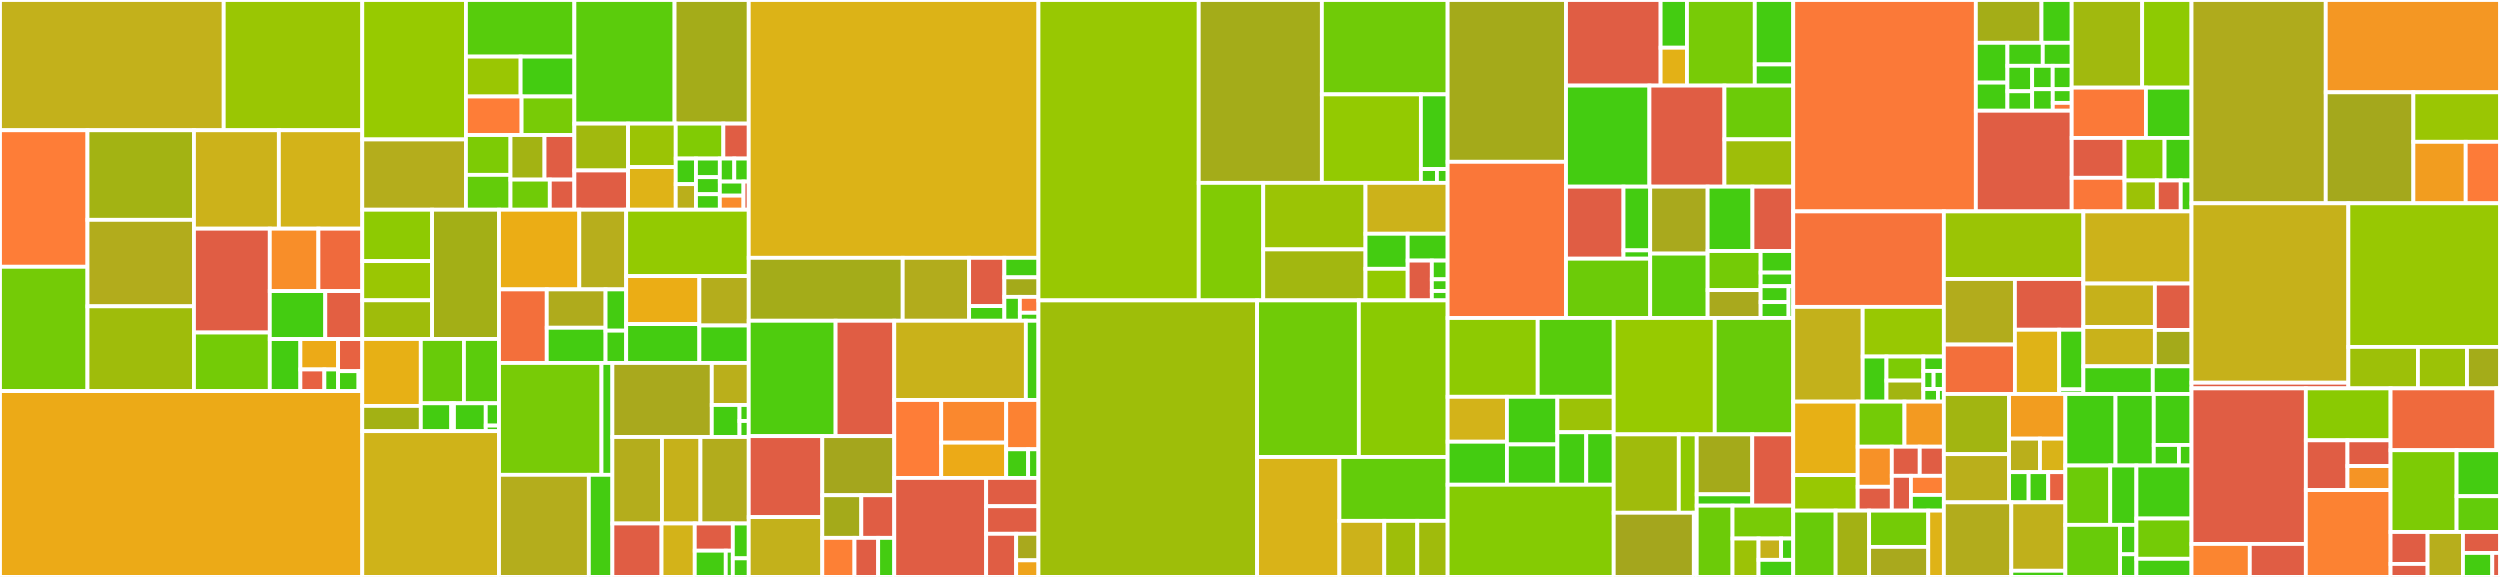<svg baseProfile="full" width="650" height="150" viewBox="0 0 650 150" version="1.1"
xmlns="http://www.w3.org/2000/svg" xmlns:ev="http://www.w3.org/2001/xml-events"
xmlns:xlink="http://www.w3.org/1999/xlink">

<rect x="0" y="0" width="650" height="150" fill="#333333" stroke="none"/>

<style>rect.s{mask:url(#mask);}</style>
<defs>
  <pattern id="white" width="4" height="4" patternUnits="userSpaceOnUse" patternTransform="rotate(45)">
    <rect width="2" height="2" transform="translate(0,0)" fill="white"></rect>
  </pattern>
  <mask id="mask">
    <rect x="0" y="0" width="100%" height="100%" fill="url(#white)"></rect>
  </mask>
</defs>

<rect x="0" y="0" width="58.166" height="33.864" fill="#c3b11b" stroke="white" stroke-width="1" class=" tooltipped" data-content="pkg/core/native/native_neo.go"><title>pkg/core/native/native_neo.go</title></rect>
<rect x="58.166" y="0" width="36.022" height="33.864" fill="#9ac603" stroke="white" stroke-width="1" class=" tooltipped" data-content="pkg/core/native/management.go"><title>pkg/core/native/management.go</title></rect>
<rect x="0" y="33.864" width="22.745" height="35.497" fill="#fe7d37" stroke="white" stroke-width="1" class=" tooltipped" data-content="pkg/core/native/oracle.go"><title>pkg/core/native/oracle.go</title></rect>
<rect x="0" y="69.362" width="22.745" height="32.31" fill="#74cb06" stroke="white" stroke-width="1" class=" tooltipped" data-content="pkg/core/native/std.go"><title>pkg/core/native/std.go</title></rect>
<rect x="22.745" y="33.864" width="27.685" height="23.295" fill="#a3b313" stroke="white" stroke-width="1" class=" tooltipped" data-content="pkg/core/native/notary.go"><title>pkg/core/native/notary.go</title></rect>
<rect x="22.745" y="57.159" width="27.685" height="22.482" fill="#b2ac1c" stroke="white" stroke-width="1" class=" tooltipped" data-content="pkg/core/native/native_nep17.go"><title>pkg/core/native/native_nep17.go</title></rect>
<rect x="22.745" y="79.641" width="27.685" height="22.031" fill="#9fbc0b" stroke="white" stroke-width="1" class=" tooltipped" data-content="pkg/core/native/policy.go"><title>pkg/core/native/policy.go</title></rect>
<rect x="50.43" y="33.864" width="22.074" height="25.592" fill="#ccb21a" stroke="white" stroke-width="1" class=" tooltipped" data-content="pkg/core/native/designate.go"><title>pkg/core/native/designate.go</title></rect>
<rect x="72.504" y="33.864" width="21.684" height="25.592" fill="#d3b319" stroke="white" stroke-width="1" class=" tooltipped" data-content="pkg/core/native/crypto.go"><title>pkg/core/native/crypto.go</title></rect>
<rect x="50.43" y="59.456" width="19.718" height="27.003" fill="#e05d44" stroke="white" stroke-width="1" class=" tooltipped" data-content="pkg/core/native/crypto_blspoints.go"><title>pkg/core/native/crypto_blspoints.go</title></rect>
<rect x="50.43" y="86.459" width="19.718" height="15.213" fill="#74cb06" stroke="white" stroke-width="1" class=" tooltipped" data-content="pkg/core/native/ledger.go"><title>pkg/core/native/ledger.go</title></rect>
<rect x="70.148" y="59.456" width="12.636" height="16.221" fill="#f88e29" stroke="white" stroke-width="1" class=" tooltipped" data-content="pkg/core/native/native_gas.go"><title>pkg/core/native/native_gas.go</title></rect>
<rect x="82.784" y="59.456" width="11.404" height="16.221" fill="#ef6a3d" stroke="white" stroke-width="1" class=" tooltipped" data-content="pkg/core/native/interop.go"><title>pkg/core/native/interop.go</title></rect>
<rect x="70.148" y="75.677" width="14.424" height="12.478" fill="#4c1" stroke="white" stroke-width="1" class=" tooltipped" data-content="pkg/core/native/contract.go"><title>pkg/core/native/contract.go</title></rect>
<rect x="84.572" y="75.677" width="9.616" height="12.478" fill="#e35f42" stroke="white" stroke-width="1" class=" tooltipped" data-content="pkg/core/native/neo_types.go"><title>pkg/core/native/neo_types.go</title></rect>
<rect x="70.148" y="88.155" width="7.952" height="13.517" fill="#4c1" stroke="white" stroke-width="1" class=" tooltipped" data-content="pkg/core/native/oracle_types.go"><title>pkg/core/native/oracle_types.go</title></rect>
<rect x="78.1" y="88.155" width="9.801" height="7.906" fill="#ecaa17" stroke="white" stroke-width="1" class=" tooltipped" data-content="pkg/core/native/util.go"><title>pkg/core/native/util.go</title></rect>
<rect x="78.1" y="96.061" width="6.237" height="5.611" fill="#e76241" stroke="white" stroke-width="1" class=" tooltipped" data-content="pkg/core/native/noderoles/role_string.go"><title>pkg/core/native/noderoles/role_string.go</title></rect>
<rect x="84.337" y="96.061" width="3.564" height="5.611" fill="#4c1" stroke="white" stroke-width="1" class=" tooltipped" data-content="pkg/core/native/noderoles/role.go"><title>pkg/core/native/noderoles/role.go</title></rect>
<rect x="87.901" y="88.155" width="6.287" height="8.349" fill="#e76241" stroke="white" stroke-width="1" class=" tooltipped" data-content="pkg/core/native/native_neo_candidate.go"><title>pkg/core/native/native_neo_candidate.go</title></rect>
<rect x="87.901" y="96.504" width="5.32" height="5.168" fill="#4c1" stroke="white" stroke-width="1" class=" tooltipped" data-content="pkg/core/native/nativenames/names.go"><title>pkg/core/native/nativenames/names.go</title></rect>
<rect x="93.221" y="96.504" width="0.967" height="5.168" fill="#e05d44" stroke="white" stroke-width="1" class=" tooltipped" data-content="pkg/core/native/native_test/helpers/policyhelper/policyhelper.go"><title>pkg/core/native/native_test/helpers/policyhelper/policyhelper.go</title></rect>
<rect x="0" y="101.672" width="94.188" height="48.328" fill="#ecaa17" stroke="white" stroke-width="1" class=" tooltipped" data-content="pkg/core/blockchain.go"><title>pkg/core/blockchain.go</title></rect>
<rect x="94.188" y="0" width="26.955" height="36.259" fill="#97ca00" stroke="white" stroke-width="1" class=" tooltipped" data-content="pkg/core/mpt/trie.go"><title>pkg/core/mpt/trie.go</title></rect>
<rect x="94.188" y="36.259" width="26.955" height="18.269" fill="#b4ad1c" stroke="white" stroke-width="1" class=" tooltipped" data-content="pkg/core/mpt/billet.go"><title>pkg/core/mpt/billet.go</title></rect>
<rect x="121.143" y="0" width="28.193" height="14.718" fill="#57cc0c" stroke="white" stroke-width="1" class=" tooltipped" data-content="pkg/core/mpt/batch.go"><title>pkg/core/mpt/batch.go</title></rect>
<rect x="121.143" y="14.718" width="14.217" height="10.373" fill="#9ac603" stroke="white" stroke-width="1" class=" tooltipped" data-content="pkg/core/mpt/base.go"><title>pkg/core/mpt/base.go</title></rect>
<rect x="135.361" y="14.718" width="13.976" height="10.373" fill="#4c1" stroke="white" stroke-width="1" class=" tooltipped" data-content="pkg/core/mpt/node.go"><title>pkg/core/mpt/node.go</title></rect>
<rect x="121.143" y="25.091" width="14.471" height="10.019" fill="#fe7d37" stroke="white" stroke-width="1" class=" tooltipped" data-content="pkg/core/mpt/trie_store.go"><title>pkg/core/mpt/trie_store.go</title></rect>
<rect x="135.614" y="25.091" width="13.722" height="10.019" fill="#78cb06" stroke="white" stroke-width="1" class=" tooltipped" data-content="pkg/core/mpt/helpers.go"><title>pkg/core/mpt/helpers.go</title></rect>
<rect x="121.143" y="35.11" width="11.586" height="10.356" fill="#7dcb05" stroke="white" stroke-width="1" class=" tooltipped" data-content="pkg/core/mpt/proof.go"><title>pkg/core/mpt/proof.go</title></rect>
<rect x="121.143" y="45.466" width="11.586" height="9.061" fill="#63cc0a" stroke="white" stroke-width="1" class=" tooltipped" data-content="pkg/core/mpt/extension.go"><title>pkg/core/mpt/extension.go</title></rect>
<rect x="132.73" y="35.11" width="8.843" height="11.59" fill="#a3b313" stroke="white" stroke-width="1" class=" tooltipped" data-content="pkg/core/mpt/branch.go"><title>pkg/core/mpt/branch.go</title></rect>
<rect x="141.572" y="35.11" width="7.764" height="11.59" fill="#e05d44" stroke="white" stroke-width="1" class=" tooltipped" data-content="pkg/core/mpt/hash.go"><title>pkg/core/mpt/hash.go</title></rect>
<rect x="132.73" y="46.7" width="10.22" height="7.827" fill="#70cb07" stroke="white" stroke-width="1" class=" tooltipped" data-content="pkg/core/mpt/leaf.go"><title>pkg/core/mpt/leaf.go</title></rect>
<rect x="142.949" y="46.7" width="6.387" height="7.827" fill="#e05d44" stroke="white" stroke-width="1" class=" tooltipped" data-content="pkg/core/mpt/empty.go"><title>pkg/core/mpt/empty.go</title></rect>
<rect x="149.337" y="0" width="26.052" height="32.143" fill="#5bcc0c" stroke="white" stroke-width="1" class=" tooltipped" data-content="pkg/core/transaction/witness_condition.go"><title>pkg/core/transaction/witness_condition.go</title></rect>
<rect x="175.389" y="0" width="19.286" height="32.143" fill="#a4ac19" stroke="white" stroke-width="1" class=" tooltipped" data-content="pkg/core/transaction/transaction.go"><title>pkg/core/transaction/transaction.go</title></rect>
<rect x="149.337" y="32.143" width="13.959" height="12.177" fill="#a1b90e" stroke="white" stroke-width="1" class=" tooltipped" data-content="pkg/core/transaction/attribute.go"><title>pkg/core/transaction/attribute.go</title></rect>
<rect x="149.337" y="44.32" width="13.959" height="10.207" fill="#e05d44" stroke="white" stroke-width="1" class=" tooltipped" data-content="pkg/core/transaction/oracle.go"><title>pkg/core/transaction/oracle.go</title></rect>
<rect x="163.296" y="32.143" width="12.395" height="11.293" fill="#9bc405" stroke="white" stroke-width="1" class=" tooltipped" data-content="pkg/core/transaction/witness_scope.go"><title>pkg/core/transaction/witness_scope.go</title></rect>
<rect x="163.296" y="43.436" width="12.395" height="11.091" fill="#dfb317" stroke="white" stroke-width="1" class=" tooltipped" data-content="pkg/core/transaction/signer.go"><title>pkg/core/transaction/signer.go</title></rect>
<rect x="175.691" y="32.143" width="12.381" height="9.085" fill="#81cb04" stroke="white" stroke-width="1" class=" tooltipped" data-content="pkg/core/transaction/witness_rule.go"><title>pkg/core/transaction/witness_rule.go</title></rect>
<rect x="188.072" y="32.143" width="6.603" height="9.085" fill="#e05d44" stroke="white" stroke-width="1" class=" tooltipped" data-content="pkg/core/transaction/oracleresponsecode_string.go"><title>pkg/core/transaction/oracleresponsecode_string.go</title></rect>
<rect x="175.691" y="41.228" width="5.263" height="6.649" fill="#4c1" stroke="white" stroke-width="1" class=" tooltipped" data-content="pkg/core/transaction/witnessconditiontype_string.go"><title>pkg/core/transaction/witnessconditiontype_string.go</title></rect>
<rect x="175.691" y="47.878" width="5.263" height="6.649" fill="#baaf1b" stroke="white" stroke-width="1" class=" tooltipped" data-content="pkg/core/transaction/witness_scope_string.go"><title>pkg/core/transaction/witness_scope_string.go</title></rect>
<rect x="180.954" y="41.228" width="6.203" height="4.836" fill="#4c1" stroke="white" stroke-width="1" class=" tooltipped" data-content="pkg/core/transaction/witness.go"><title>pkg/core/transaction/witness.go</title></rect>
<rect x="180.954" y="46.064" width="6.203" height="4.433" fill="#4c1" stroke="white" stroke-width="1" class=" tooltipped" data-content="pkg/core/transaction/attrtype_string.go"><title>pkg/core/transaction/attrtype_string.go</title></rect>
<rect x="180.954" y="50.497" width="6.203" height="4.03" fill="#4c1" stroke="white" stroke-width="1" class=" tooltipped" data-content="pkg/core/transaction/attrtype.go"><title>pkg/core/transaction/attrtype.go</title></rect>
<rect x="187.157" y="41.228" width="3.759" height="5.985" fill="#4c1" stroke="white" stroke-width="1" class=" tooltipped" data-content="pkg/core/transaction/conflicts.go"><title>pkg/core/transaction/conflicts.go</title></rect>
<rect x="190.916" y="41.228" width="3.759" height="5.985" fill="#4c1" stroke="white" stroke-width="1" class=" tooltipped" data-content="pkg/core/transaction/not_valid_before.go"><title>pkg/core/transaction/not_valid_before.go</title></rect>
<rect x="187.157" y="47.213" width="6.151" height="3.657" fill="#4c1" stroke="white" stroke-width="1" class=" tooltipped" data-content="pkg/core/transaction/notary_assisted.go"><title>pkg/core/transaction/notary_assisted.go</title></rect>
<rect x="187.157" y="50.87" width="6.151" height="3.657" fill="#f98b2c" stroke="white" stroke-width="1" class=" tooltipped" data-content="pkg/core/transaction/reserved.go"><title>pkg/core/transaction/reserved.go</title></rect>
<rect x="193.308" y="47.213" width="1.367" height="7.314" fill="#e05d44" stroke="white" stroke-width="1" class=" tooltipped" data-content="pkg/core/transaction/witnessaction_string.go"><title>pkg/core/transaction/witnessaction_string.go</title></rect>
<rect x="94.188" y="54.527" width="18.15" height="13.359" fill="#8eca02" stroke="white" stroke-width="1" class=" tooltipped" data-content="pkg/core/interop/runtime/engine.go"><title>pkg/core/interop/runtime/engine.go</title></rect>
<rect x="94.188" y="67.887" width="18.15" height="10.192" fill="#9ac603" stroke="white" stroke-width="1" class=" tooltipped" data-content="pkg/core/interop/runtime/witness.go"><title>pkg/core/interop/runtime/witness.go</title></rect>
<rect x="94.188" y="78.079" width="18.15" height="10.054" fill="#9fbc0b" stroke="white" stroke-width="1" class=" tooltipped" data-content="pkg/core/interop/runtime/util.go"><title>pkg/core/interop/runtime/util.go</title></rect>
<rect x="112.338" y="54.527" width="17.406" height="33.605" fill="#a3af16" stroke="white" stroke-width="1" class=" tooltipped" data-content="pkg/core/interop/context.go"><title>pkg/core/interop/context.go</title></rect>
<rect x="94.188" y="88.133" width="15.223" height="17.406" fill="#e7b015" stroke="white" stroke-width="1" class=" tooltipped" data-content="pkg/core/interop/contract/call.go"><title>pkg/core/interop/contract/call.go</title></rect>
<rect x="94.188" y="105.538" width="15.223" height="6.568" fill="#a3b114" stroke="white" stroke-width="1" class=" tooltipped" data-content="pkg/core/interop/contract/account.go"><title>pkg/core/interop/contract/account.go</title></rect>
<rect x="109.411" y="88.133" width="11.213" height="16.72" fill="#68cb09" stroke="white" stroke-width="1" class=" tooltipped" data-content="pkg/core/interop/storage/basic.go"><title>pkg/core/interop/storage/basic.go</title></rect>
<rect x="120.624" y="88.133" width="9.12" height="16.72" fill="#5bcc0c" stroke="white" stroke-width="1" class=" tooltipped" data-content="pkg/core/interop/storage/find.go"><title>pkg/core/interop/storage/find.go</title></rect>
<rect x="109.411" y="104.853" width="7.926" height="7.254" fill="#4c1" stroke="white" stroke-width="1" class=" tooltipped" data-content="pkg/core/interop/crypto/ecdsa.go"><title>pkg/core/interop/crypto/ecdsa.go</title></rect>
<rect x="117.337" y="104.853" width="0.689" height="7.254" fill="#4c1" stroke="white" stroke-width="1" class=" tooltipped" data-content="pkg/core/interop/crypto/interop.go"><title>pkg/core/interop/crypto/interop.go</title></rect>
<rect x="118.026" y="104.853" width="8.271" height="7.254" fill="#4c1" stroke="white" stroke-width="1" class=" tooltipped" data-content="pkg/core/interop/iterator/interop.go"><title>pkg/core/interop/iterator/interop.go</title></rect>
<rect x="126.297" y="104.853" width="3.446" height="5.803" fill="#4c1" stroke="white" stroke-width="1" class=" tooltipped" data-content="pkg/core/interop/interopnames/convert.go"><title>pkg/core/interop/interopnames/convert.go</title></rect>
<rect x="126.297" y="110.656" width="3.446" height="1.451" fill="#4c1" stroke="white" stroke-width="1" class=" tooltipped" data-content="pkg/core/interop/gas_price.go"><title>pkg/core/interop/gas_price.go</title></rect>
<rect x="94.188" y="112.106" width="35.555" height="37.894" fill="#cfb319" stroke="white" stroke-width="1" class=" tooltipped" data-content="pkg/core/dao/dao.go"><title>pkg/core/dao/dao.go</title></rect>
<rect x="129.743" y="54.527" width="20.875" height="20.716" fill="#ebad15" stroke="white" stroke-width="1" class=" tooltipped" data-content="pkg/core/state/notification_event.go"><title>pkg/core/state/notification_event.go</title></rect>
<rect x="150.618" y="54.527" width="12.187" height="20.716" fill="#b7ae1c" stroke="white" stroke-width="1" class=" tooltipped" data-content="pkg/core/state/tokens.go"><title>pkg/core/state/tokens.go</title></rect>
<rect x="129.743" y="75.243" width="12.415" height="19.128" fill="#f36f3b" stroke="white" stroke-width="1" class=" tooltipped" data-content="pkg/core/state/native_state.go"><title>pkg/core/state/native_state.go</title></rect>
<rect x="142.158" y="75.243" width="15.289" height="9.973" fill="#afab1c" stroke="white" stroke-width="1" class=" tooltipped" data-content="pkg/core/state/contract.go"><title>pkg/core/state/contract.go</title></rect>
<rect x="142.158" y="85.216" width="15.289" height="9.155" fill="#4c1" stroke="white" stroke-width="1" class=" tooltipped" data-content="pkg/core/state/oracle.go"><title>pkg/core/state/oracle.go</title></rect>
<rect x="157.447" y="75.243" width="5.358" height="10.731" fill="#4c1" stroke="white" stroke-width="1" class=" tooltipped" data-content="pkg/core/state/deposit.go"><title>pkg/core/state/deposit.go</title></rect>
<rect x="157.447" y="85.974" width="5.358" height="8.398" fill="#4c1" stroke="white" stroke-width="1" class=" tooltipped" data-content="pkg/core/state/mpt_root.go"><title>pkg/core/state/mpt_root.go</title></rect>
<rect x="162.805" y="54.527" width="31.87" height="17.255" fill="#93ca01" stroke="white" stroke-width="1" class=" tooltipped" data-content="pkg/core/storage/memcached_store.go"><title>pkg/core/storage/memcached_store.go</title></rect>
<rect x="162.805" y="71.783" width="19.033" height="12.476" fill="#ebad15" stroke="white" stroke-width="1" class=" tooltipped" data-content="pkg/core/storage/boltdb_store.go"><title>pkg/core/storage/boltdb_store.go</title></rect>
<rect x="162.805" y="84.259" width="19.033" height="10.113" fill="#4c1" stroke="white" stroke-width="1" class=" tooltipped" data-content="pkg/core/storage/memory_store.go"><title>pkg/core/storage/memory_store.go</title></rect>
<rect x="181.839" y="71.783" width="12.836" height="12.852" fill="#b4ad1c" stroke="white" stroke-width="1" class=" tooltipped" data-content="pkg/core/storage/leveldb_store.go"><title>pkg/core/storage/leveldb_store.go</title></rect>
<rect x="181.839" y="84.635" width="12.836" height="9.737" fill="#4c1" stroke="white" stroke-width="1" class=" tooltipped" data-content="pkg/core/storage/store.go"><title>pkg/core/storage/store.go</title></rect>
<rect x="129.743" y="94.372" width="26.642" height="29.086" fill="#78cb06" stroke="white" stroke-width="1" class=" tooltipped" data-content="pkg/core/mempool/mem_pool.go"><title>pkg/core/mempool/mem_pool.go</title></rect>
<rect x="156.385" y="94.372" width="2.836" height="29.086" fill="#4c1" stroke="white" stroke-width="1" class=" tooltipped" data-content="pkg/core/mempool/subscriptions.go"><title>pkg/core/mempool/subscriptions.go</title></rect>
<rect x="129.743" y="123.458" width="23.356" height="26.542" fill="#b4ad1c" stroke="white" stroke-width="1" class=" tooltipped" data-content="pkg/core/statesync/module.go"><title>pkg/core/statesync/module.go</title></rect>
<rect x="153.099" y="123.458" width="6.122" height="26.542" fill="#4c1" stroke="white" stroke-width="1" class=" tooltipped" data-content="pkg/core/statesync/mptpool.go"><title>pkg/core/statesync/mptpool.go</title></rect>
<rect x="159.221" y="94.372" width="25.844" height="19.248" fill="#a9a91d" stroke="white" stroke-width="1" class=" tooltipped" data-content="pkg/core/stateroot/module.go"><title>pkg/core/stateroot/module.go</title></rect>
<rect x="185.065" y="94.372" width="9.61" height="10.924" fill="#baaf1b" stroke="white" stroke-width="1" class=" tooltipped" data-content="pkg/core/stateroot/store.go"><title>pkg/core/stateroot/store.go</title></rect>
<rect x="185.065" y="105.296" width="7.208" height="8.323" fill="#4c1" stroke="white" stroke-width="1" class=" tooltipped" data-content="pkg/core/stateroot/validators.go"><title>pkg/core/stateroot/validators.go</title></rect>
<rect x="192.272" y="105.296" width="2.403" height="4.162" fill="#4c1" stroke="white" stroke-width="1" class=" tooltipped" data-content="pkg/core/stateroot/prometheus.go"><title>pkg/core/stateroot/prometheus.go</title></rect>
<rect x="192.272" y="109.458" width="2.403" height="4.162" fill="#4c1" stroke="white" stroke-width="1" class=" tooltipped" data-content="pkg/core/stateroot/callbacks.go"><title>pkg/core/stateroot/callbacks.go</title></rect>
<rect x="159.221" y="113.62" width="12.892" height="22.491" fill="#b4ad1c" stroke="white" stroke-width="1" class=" tooltipped" data-content="pkg/core/block/block.go"><title>pkg/core/block/block.go</title></rect>
<rect x="172.113" y="113.62" width="10.003" height="22.491" fill="#c6b11a" stroke="white" stroke-width="1" class=" tooltipped" data-content="pkg/core/block/header.go"><title>pkg/core/block/header.go</title></rect>
<rect x="182.116" y="113.62" width="12.559" height="22.491" fill="#b2ac1c" stroke="white" stroke-width="1" class=" tooltipped" data-content="pkg/core/headerhashes.go"><title>pkg/core/headerhashes.go</title></rect>
<rect x="159.221" y="136.111" width="12.778" height="13.889" fill="#e05d44" stroke="white" stroke-width="1" class=" tooltipped" data-content="pkg/core/util.go"><title>pkg/core/util.go</title></rect>
<rect x="171.999" y="136.111" width="8.639" height="13.889" fill="#d3b319" stroke="white" stroke-width="1" class=" tooltipped" data-content="pkg/core/chaindump/dump.go"><title>pkg/core/chaindump/dump.go</title></rect>
<rect x="180.637" y="136.111" width="9.898" height="7.071" fill="#e05d44" stroke="white" stroke-width="1" class=" tooltipped" data-content="pkg/core/mempoolevent/event.go"><title>pkg/core/mempoolevent/event.go</title></rect>
<rect x="180.637" y="143.182" width="8.065" height="6.818" fill="#4c1" stroke="white" stroke-width="1" class=" tooltipped" data-content="pkg/core/fee/calculate.go"><title>pkg/core/fee/calculate.go</title></rect>
<rect x="188.703" y="143.182" width="1.833" height="6.818" fill="#4c1" stroke="white" stroke-width="1" class=" tooltipped" data-content="pkg/core/fee/opcode.go"><title>pkg/core/fee/opcode.go</title></rect>
<rect x="190.536" y="136.111" width="4.139" height="9.058" fill="#4c1" stroke="white" stroke-width="1" class=" tooltipped" data-content="pkg/core/prometheus.go"><title>pkg/core/prometheus.go</title></rect>
<rect x="190.536" y="145.169" width="4.139" height="4.831" fill="#4c1" stroke="white" stroke-width="1" class=" tooltipped" data-content="pkg/core/interops.go"><title>pkg/core/interops.go</title></rect>
<rect x="194.675" y="0" width="75.324" height="67.035" fill="#dcb317" stroke="white" stroke-width="1" class=" tooltipped" data-content="pkg/services/rpcsrv/server.go"><title>pkg/services/rpcsrv/server.go</title></rect>
<rect x="194.675" y="67.035" width="40.03" height="16.361" fill="#a4ac19" stroke="white" stroke-width="1" class=" tooltipped" data-content="pkg/services/rpcsrv/params/param.go"><title>pkg/services/rpcsrv/params/param.go</title></rect>
<rect x="234.705" y="67.035" width="17.265" height="16.361" fill="#b2ac1c" stroke="white" stroke-width="1" class=" tooltipped" data-content="pkg/services/rpcsrv/params/txBuilder.go"><title>pkg/services/rpcsrv/params/txBuilder.go</title></rect>
<rect x="251.97" y="67.035" width="9.167" height="12.543" fill="#e05d44" stroke="white" stroke-width="1" class=" tooltipped" data-content="pkg/services/rpcsrv/params/types.go"><title>pkg/services/rpcsrv/params/types.go</title></rect>
<rect x="251.97" y="79.579" width="9.167" height="3.817" fill="#4c1" stroke="white" stroke-width="1" class=" tooltipped" data-content="pkg/services/rpcsrv/params/params.go"><title>pkg/services/rpcsrv/params/params.go</title></rect>
<rect x="261.137" y="67.035" width="8.862" height="5.077" fill="#4c1" stroke="white" stroke-width="1" class=" tooltipped" data-content="pkg/services/rpcsrv/prometheus.go"><title>pkg/services/rpcsrv/prometheus.go</title></rect>
<rect x="261.137" y="72.113" width="8.862" height="5.077" fill="#a4aa1a" stroke="white" stroke-width="1" class=" tooltipped" data-content="pkg/services/rpcsrv/error.go"><title>pkg/services/rpcsrv/error.go</title></rect>
<rect x="261.137" y="77.19" width="4.028" height="6.206" fill="#4c1" stroke="white" stroke-width="1" class=" tooltipped" data-content="pkg/services/rpcsrv/tokens.go"><title>pkg/services/rpcsrv/tokens.go</title></rect>
<rect x="265.165" y="77.19" width="4.834" height="4.137" fill="#fa7739" stroke="white" stroke-width="1" class=" tooltipped" data-content="pkg/services/rpcsrv/util.go"><title>pkg/services/rpcsrv/util.go</title></rect>
<rect x="265.165" y="81.327" width="4.834" height="2.069" fill="#4c1" stroke="white" stroke-width="1" class=" tooltipped" data-content="pkg/services/rpcsrv/subscription.go"><title>pkg/services/rpcsrv/subscription.go</title></rect>
<rect x="194.675" y="83.396" width="22.582" height="29.998" fill="#4fcc0e" stroke="white" stroke-width="1" class=" tooltipped" data-content="pkg/services/oracle/jsonpath/jsonpath.go"><title>pkg/services/oracle/jsonpath/jsonpath.go</title></rect>
<rect x="217.257" y="83.396" width="15.249" height="29.998" fill="#e05d44" stroke="white" stroke-width="1" class=" tooltipped" data-content="pkg/services/oracle/request.go"><title>pkg/services/oracle/request.go</title></rect>
<rect x="194.675" y="113.394" width="19.12" height="21.048" fill="#e05d44" stroke="white" stroke-width="1" class=" tooltipped" data-content="pkg/services/oracle/neofs/neofs.go"><title>pkg/services/oracle/neofs/neofs.go</title></rect>
<rect x="194.675" y="134.443" width="19.12" height="15.557" fill="#c3b11b" stroke="white" stroke-width="1" class=" tooltipped" data-content="pkg/services/oracle/response.go"><title>pkg/services/oracle/response.go</title></rect>
<rect x="213.795" y="113.394" width="18.711" height="15.364" fill="#a4a61d" stroke="white" stroke-width="1" class=" tooltipped" data-content="pkg/services/oracle/oracle.go"><title>pkg/services/oracle/oracle.go</title></rect>
<rect x="213.795" y="128.758" width="10.144" height="11.089" fill="#a4aa1a" stroke="white" stroke-width="1" class=" tooltipped" data-content="pkg/services/oracle/transaction.go"><title>pkg/services/oracle/transaction.go</title></rect>
<rect x="223.94" y="128.758" width="8.566" height="11.089" fill="#e05d44" stroke="white" stroke-width="1" class=" tooltipped" data-content="pkg/services/oracle/network.go"><title>pkg/services/oracle/network.go</title></rect>
<rect x="213.795" y="139.847" width="8.37" height="10.153" fill="#fd8035" stroke="white" stroke-width="1" class=" tooltipped" data-content="pkg/services/oracle/nodes.go"><title>pkg/services/oracle/nodes.go</title></rect>
<rect x="222.166" y="139.847" width="6.155" height="10.153" fill="#e05d44" stroke="white" stroke-width="1" class=" tooltipped" data-content="pkg/services/oracle/broadcaster/oracle.go"><title>pkg/services/oracle/broadcaster/oracle.go</title></rect>
<rect x="228.321" y="139.847" width="4.185" height="10.153" fill="#4c1" stroke="white" stroke-width="1" class=" tooltipped" data-content="pkg/services/oracle/filter.go"><title>pkg/services/oracle/filter.go</title></rect>
<rect x="232.506" y="83.396" width="34.217" height="20.601" fill="#c9b21a" stroke="white" stroke-width="1" class=" tooltipped" data-content="pkg/services/notary/notary.go"><title>pkg/services/notary/notary.go</title></rect>
<rect x="266.723" y="83.396" width="3.276" height="20.601" fill="#4c1" stroke="white" stroke-width="1" class=" tooltipped" data-content="pkg/services/notary/node.go"><title>pkg/services/notary/node.go</title></rect>
<rect x="232.506" y="103.997" width="12.21" height="20.268" fill="#fe7d37" stroke="white" stroke-width="1" class=" tooltipped" data-content="pkg/services/stateroot/validators.go"><title>pkg/services/stateroot/validators.go</title></rect>
<rect x="244.716" y="103.997" width="16.896" height="11.096" fill="#fa882e" stroke="white" stroke-width="1" class=" tooltipped" data-content="pkg/services/stateroot/service.go"><title>pkg/services/stateroot/service.go</title></rect>
<rect x="244.716" y="115.093" width="16.896" height="9.172" fill="#ecaa17" stroke="white" stroke-width="1" class=" tooltipped" data-content="pkg/services/stateroot/network.go"><title>pkg/services/stateroot/network.go</title></rect>
<rect x="261.612" y="103.997" width="8.387" height="12.816" fill="#fc8232" stroke="white" stroke-width="1" class=" tooltipped" data-content="pkg/services/stateroot/signature.go"><title>pkg/services/stateroot/signature.go</title></rect>
<rect x="261.612" y="116.814" width="5.703" height="7.451" fill="#4c1" stroke="white" stroke-width="1" class=" tooltipped" data-content="pkg/services/stateroot/message.go"><title>pkg/services/stateroot/message.go</title></rect>
<rect x="267.315" y="116.814" width="2.684" height="7.451" fill="#4c1" stroke="white" stroke-width="1" class=" tooltipped" data-content="pkg/services/stateroot/vote.go"><title>pkg/services/stateroot/vote.go</title></rect>
<rect x="232.506" y="124.265" width="23.894" height="25.735" fill="#e05d44" stroke="white" stroke-width="1" class=" tooltipped" data-content="pkg/services/blockfetcher/blockfetcher.go"><title>pkg/services/blockfetcher/blockfetcher.go</title></rect>
<rect x="256.4" y="124.265" width="13.598" height="7.353" fill="#e05d44" stroke="white" stroke-width="1" class=" tooltipped" data-content="pkg/services/helpers/rpcbroadcaster/client.go"><title>pkg/services/helpers/rpcbroadcaster/client.go</title></rect>
<rect x="256.4" y="131.618" width="13.598" height="7.169" fill="#e05d44" stroke="white" stroke-width="1" class=" tooltipped" data-content="pkg/services/helpers/rpcbroadcaster/broadcaster.go"><title>pkg/services/helpers/rpcbroadcaster/broadcaster.go</title></rect>
<rect x="256.4" y="138.787" width="7.802" height="11.213" fill="#e05d44" stroke="white" stroke-width="1" class=" tooltipped" data-content="pkg/services/metrics/metrics.go"><title>pkg/services/metrics/metrics.go</title></rect>
<rect x="264.203" y="138.787" width="5.796" height="6.9" fill="#a9a91d" stroke="white" stroke-width="1" class=" tooltipped" data-content="pkg/services/metrics/pprof.go"><title>pkg/services/metrics/pprof.go</title></rect>
<rect x="264.203" y="145.687" width="5.796" height="4.313" fill="#efa41b" stroke="white" stroke-width="1" class=" tooltipped" data-content="pkg/services/metrics/prometheus.go"><title>pkg/services/metrics/prometheus.go</title></rect>
<rect x="269.999" y="0" width="41.671" height="78.102" fill="#98c802" stroke="white" stroke-width="1" class=" tooltipped" data-content="pkg/vm/vm.go"><title>pkg/vm/vm.go</title></rect>
<rect x="311.67" y="0" width="32.016" height="47.548" fill="#a4ac19" stroke="white" stroke-width="1" class=" tooltipped" data-content="pkg/vm/stackitem/item.go"><title>pkg/vm/stackitem/item.go</title></rect>
<rect x="343.686" y="0" width="32.699" height="24.539" fill="#70cb07" stroke="white" stroke-width="1" class=" tooltipped" data-content="pkg/vm/stackitem/json.go"><title>pkg/vm/stackitem/json.go</title></rect>
<rect x="343.686" y="24.539" width="25.747" height="23.01" fill="#93ca01" stroke="white" stroke-width="1" class=" tooltipped" data-content="pkg/vm/stackitem/serialization.go"><title>pkg/vm/stackitem/serialization.go</title></rect>
<rect x="369.432" y="24.539" width="6.953" height="19.414" fill="#4c1" stroke="white" stroke-width="1" class=" tooltipped" data-content="pkg/vm/stackitem/type.go"><title>pkg/vm/stackitem/type.go</title></rect>
<rect x="369.432" y="43.953" width="4.172" height="3.595" fill="#4c1" stroke="white" stroke-width="1" class=" tooltipped" data-content="pkg/vm/stackitem/reference.go"><title>pkg/vm/stackitem/reference.go</title></rect>
<rect x="373.604" y="43.953" width="2.781" height="3.595" fill="#4c1" stroke="white" stroke-width="1" class=" tooltipped" data-content="pkg/vm/stackitem/immutable.go"><title>pkg/vm/stackitem/immutable.go</title></rect>
<rect x="311.67" y="47.548" width="16.772" height="30.553" fill="#81cb04" stroke="white" stroke-width="1" class=" tooltipped" data-content="pkg/vm/emit/emit.go"><title>pkg/vm/emit/emit.go</title></rect>
<rect x="328.442" y="47.548" width="26.59" height="17.298" fill="#9bc405" stroke="white" stroke-width="1" class=" tooltipped" data-content="pkg/vm/stack.go"><title>pkg/vm/stack.go</title></rect>
<rect x="328.442" y="64.846" width="26.59" height="13.255" fill="#a2b710" stroke="white" stroke-width="1" class=" tooltipped" data-content="pkg/vm/context.go"><title>pkg/vm/context.go</title></rect>
<rect x="355.032" y="47.548" width="21.354" height="13.228" fill="#ccb21a" stroke="white" stroke-width="1" class=" tooltipped" data-content="pkg/vm/contract_checks.go"><title>pkg/vm/contract_checks.go</title></rect>
<rect x="355.032" y="60.776" width="10.965" height="9.118" fill="#4c1" stroke="white" stroke-width="1" class=" tooltipped" data-content="pkg/vm/ref_counter.go"><title>pkg/vm/ref_counter.go</title></rect>
<rect x="355.032" y="69.895" width="10.965" height="8.207" fill="#93ca01" stroke="white" stroke-width="1" class=" tooltipped" data-content="pkg/vm/vmstate/state.go"><title>pkg/vm/vmstate/state.go</title></rect>
<rect x="365.997" y="60.776" width="10.388" height="6.978" fill="#4c1" stroke="white" stroke-width="1" class=" tooltipped" data-content="pkg/vm/slot.go"><title>pkg/vm/slot.go</title></rect>
<rect x="365.997" y="67.755" width="6.281" height="10.347" fill="#e05d44" stroke="white" stroke-width="1" class=" tooltipped" data-content="pkg/vm/exception.go"><title>pkg/vm/exception.go</title></rect>
<rect x="372.278" y="67.755" width="4.107" height="4.869" fill="#4c1" stroke="white" stroke-width="1" class=" tooltipped" data-content="pkg/vm/opcode/from_string.go"><title>pkg/vm/opcode/from_string.go</title></rect>
<rect x="372.278" y="72.624" width="4.107" height="3.043" fill="#4c1" stroke="white" stroke-width="1" class=" tooltipped" data-content="pkg/vm/opcode/opcode.go"><title>pkg/vm/opcode/opcode.go</title></rect>
<rect x="372.278" y="75.667" width="4.107" height="2.435" fill="#4c1" stroke="white" stroke-width="1" class=" tooltipped" data-content="pkg/vm/opcode/opcode_string.go"><title>pkg/vm/opcode/opcode_string.go</title></rect>
<rect x="269.999" y="78.102" width="56.844" height="71.898" fill="#9ebe09" stroke="white" stroke-width="1" class=" tooltipped" data-content="pkg/compiler/codegen.go"><title>pkg/compiler/codegen.go</title></rect>
<rect x="326.842" y="78.102" width="26.46" height="40.717" fill="#70cb07" stroke="white" stroke-width="1" class=" tooltipped" data-content="pkg/compiler/analysis.go"><title>pkg/compiler/analysis.go</title></rect>
<rect x="353.302" y="78.102" width="23.083" height="40.717" fill="#8aca02" stroke="white" stroke-width="1" class=" tooltipped" data-content="pkg/compiler/debug.go"><title>pkg/compiler/debug.go</title></rect>
<rect x="326.842" y="118.819" width="21.404" height="31.181" fill="#d9b318" stroke="white" stroke-width="1" class=" tooltipped" data-content="pkg/compiler/compiler.go"><title>pkg/compiler/compiler.go</title></rect>
<rect x="348.247" y="118.819" width="28.138" height="16.612" fill="#63cc0a" stroke="white" stroke-width="1" class=" tooltipped" data-content="pkg/compiler/inline.go"><title>pkg/compiler/inline.go</title></rect>
<rect x="348.247" y="135.431" width="11.667" height="14.569" fill="#ccb21a" stroke="white" stroke-width="1" class=" tooltipped" data-content="pkg/compiler/types.go"><title>pkg/compiler/types.go</title></rect>
<rect x="359.914" y="135.431" width="8.579" height="14.569" fill="#9ebe09" stroke="white" stroke-width="1" class=" tooltipped" data-content="pkg/compiler/func_scope.go"><title>pkg/compiler/func_scope.go</title></rect>
<rect x="368.493" y="135.431" width="7.892" height="14.569" fill="#a0bb0c" stroke="white" stroke-width="1" class=" tooltipped" data-content="pkg/compiler/vars.go"><title>pkg/compiler/vars.go</title></rect>
<rect x="376.385" y="0" width="30.778" height="42.07" fill="#a4aa1a" stroke="white" stroke-width="1" class=" tooltipped" data-content="pkg/rpcclient/rpc.go"><title>pkg/rpcclient/rpc.go</title></rect>
<rect x="376.385" y="42.07" width="30.778" height="40.608" fill="#fa7739" stroke="white" stroke-width="1" class=" tooltipped" data-content="pkg/rpcclient/wsclient.go"><title>pkg/rpcclient/wsclient.go</title></rect>
<rect x="407.163" y="0" width="24.597" height="22.256" fill="#e05d44" stroke="white" stroke-width="1" class=" tooltipped" data-content="pkg/rpcclient/nns/contract.go"><title>pkg/rpcclient/nns/contract.go</title></rect>
<rect x="431.76" y="0" width="6.851" height="12.405" fill="#4c1" stroke="white" stroke-width="1" class=" tooltipped" data-content="pkg/rpcclient/nns/iterators.go"><title>pkg/rpcclient/nns/iterators.go</title></rect>
<rect x="431.76" y="12.405" width="6.851" height="9.851" fill="#e3b116" stroke="white" stroke-width="1" class=" tooltipped" data-content="pkg/rpcclient/nns/record.go"><title>pkg/rpcclient/nns/record.go</title></rect>
<rect x="438.611" y="0" width="17.633" height="22.256" fill="#78cb06" stroke="white" stroke-width="1" class=" tooltipped" data-content="pkg/rpcclient/notary/actor.go"><title>pkg/rpcclient/notary/actor.go</title></rect>
<rect x="456.244" y="0" width="9.996" height="16.755" fill="#4c1" stroke="white" stroke-width="1" class=" tooltipped" data-content="pkg/rpcclient/notary/contract.go"><title>pkg/rpcclient/notary/contract.go</title></rect>
<rect x="456.244" y="16.755" width="9.996" height="5.502" fill="#4c1" stroke="white" stroke-width="1" class=" tooltipped" data-content="pkg/rpcclient/notary/accounts.go"><title>pkg/rpcclient/notary/accounts.go</title></rect>
<rect x="407.163" y="22.256" width="21.69" height="26.276" fill="#4c1" stroke="white" stroke-width="1" class=" tooltipped" data-content="pkg/rpcclient/unwrap/unwrap.go"><title>pkg/rpcclient/unwrap/unwrap.go</title></rect>
<rect x="428.853" y="22.256" width="19.502" height="26.276" fill="#e05d44" stroke="white" stroke-width="1" class=" tooltipped" data-content="pkg/rpcclient/waiter/waiter.go"><title>pkg/rpcclient/waiter/waiter.go</title></rect>
<rect x="448.355" y="22.256" width="17.885" height="13.977" fill="#6ccb08" stroke="white" stroke-width="1" class=" tooltipped" data-content="pkg/rpcclient/actor/actor.go"><title>pkg/rpcclient/actor/actor.go</title></rect>
<rect x="448.355" y="36.233" width="17.885" height="12.299" fill="#9ebe09" stroke="white" stroke-width="1" class=" tooltipped" data-content="pkg/rpcclient/actor/maker.go"><title>pkg/rpcclient/actor/maker.go</title></rect>
<rect x="407.163" y="48.532" width="14.948" height="18.729" fill="#e05d44" stroke="white" stroke-width="1" class=" tooltipped" data-content="pkg/rpcclient/nep11/base.go"><title>pkg/rpcclient/nep11/base.go</title></rect>
<rect x="422.111" y="48.532" width="6.94" height="16.568" fill="#4c1" stroke="white" stroke-width="1" class=" tooltipped" data-content="pkg/rpcclient/nep11/divisible.go"><title>pkg/rpcclient/nep11/divisible.go</title></rect>
<rect x="422.111" y="65.1" width="6.94" height="2.161" fill="#4c1" stroke="white" stroke-width="1" class=" tooltipped" data-content="pkg/rpcclient/nep11/nondivisible.go"><title>pkg/rpcclient/nep11/nondivisible.go</title></rect>
<rect x="407.163" y="67.261" width="21.889" height="15.417" fill="#6ccb08" stroke="white" stroke-width="1" class=" tooltipped" data-content="pkg/rpcclient/neo/neo.go"><title>pkg/rpcclient/neo/neo.go</title></rect>
<rect x="429.052" y="48.532" width="14.934" height="17.408" fill="#a9a91d" stroke="white" stroke-width="1" class=" tooltipped" data-content="pkg/rpcclient/client.go"><title>pkg/rpcclient/client.go</title></rect>
<rect x="429.052" y="65.94" width="14.934" height="16.738" fill="#5fcc0b" stroke="white" stroke-width="1" class=" tooltipped" data-content="pkg/rpcclient/management/management.go"><title>pkg/rpcclient/management/management.go</title></rect>
<rect x="443.986" y="48.532" width="11.65" height="16.736" fill="#4c1" stroke="white" stroke-width="1" class=" tooltipped" data-content="pkg/rpcclient/invoker/invoker.go"><title>pkg/rpcclient/invoker/invoker.go</title></rect>
<rect x="455.636" y="48.532" width="10.605" height="16.736" fill="#e05d44" stroke="white" stroke-width="1" class=" tooltipped" data-content="pkg/rpcclient/nep17/nep17.go"><title>pkg/rpcclient/nep17/nep17.go</title></rect>
<rect x="443.986" y="65.268" width="13.783" height="10.156" fill="#74cb06" stroke="white" stroke-width="1" class=" tooltipped" data-content="pkg/rpcclient/policy/policy.go"><title>pkg/rpcclient/policy/policy.go</title></rect>
<rect x="443.986" y="75.424" width="13.783" height="7.254" fill="#a9a91d" stroke="white" stroke-width="1" class=" tooltipped" data-content="pkg/rpcclient/local.go"><title>pkg/rpcclient/local.go</title></rect>
<rect x="457.769" y="65.268" width="8.471" height="5.607" fill="#4c1" stroke="white" stroke-width="1" class=" tooltipped" data-content="pkg/rpcclient/neptoken/info.go"><title>pkg/rpcclient/neptoken/info.go</title></rect>
<rect x="457.769" y="70.875" width="8.471" height="3.541" fill="#4c1" stroke="white" stroke-width="1" class=" tooltipped" data-content="pkg/rpcclient/neptoken/base.go"><title>pkg/rpcclient/neptoken/base.go</title></rect>
<rect x="457.769" y="74.416" width="7.261" height="4.131" fill="#4c1" stroke="white" stroke-width="1" class=" tooltipped" data-content="pkg/rpcclient/oracle/oracle.go"><title>pkg/rpcclient/oracle/oracle.go</title></rect>
<rect x="457.769" y="78.547" width="7.261" height="4.131" fill="#4c1" stroke="white" stroke-width="1" class=" tooltipped" data-content="pkg/rpcclient/rolemgmt/roles.go"><title>pkg/rpcclient/rolemgmt/roles.go</title></rect>
<rect x="465.03" y="74.416" width="1.21" height="8.262" fill="#4c1" stroke="white" stroke-width="1" class=" tooltipped" data-content="pkg/rpcclient/gas/gas.go"><title>pkg/rpcclient/gas/gas.go</title></rect>
<rect x="376.385" y="82.678" width="23.421" height="20.492" fill="#8eca02" stroke="white" stroke-width="1" class=" tooltipped" data-content="pkg/smartcontract/manifest/permission.go"><title>pkg/smartcontract/manifest/permission.go</title></rect>
<rect x="399.806" y="82.678" width="19.761" height="20.492" fill="#57cc0c" stroke="white" stroke-width="1" class=" tooltipped" data-content="pkg/smartcontract/manifest/manifest.go"><title>pkg/smartcontract/manifest/manifest.go</title></rect>
<rect x="376.385" y="103.17" width="15.414" height="11.676" fill="#d3b319" stroke="white" stroke-width="1" class=" tooltipped" data-content="pkg/smartcontract/manifest/group.go"><title>pkg/smartcontract/manifest/group.go</title></rect>
<rect x="376.385" y="114.846" width="15.414" height="11.189" fill="#4c1" stroke="white" stroke-width="1" class=" tooltipped" data-content="pkg/smartcontract/manifest/abi.go"><title>pkg/smartcontract/manifest/abi.go</title></rect>
<rect x="391.8" y="103.17" width="13.119" height="12.385" fill="#4c1" stroke="white" stroke-width="1" class=" tooltipped" data-content="pkg/smartcontract/manifest/standard/comply.go"><title>pkg/smartcontract/manifest/standard/comply.go</title></rect>
<rect x="391.8" y="115.555" width="13.119" height="10.48" fill="#4c1" stroke="white" stroke-width="1" class=" tooltipped" data-content="pkg/smartcontract/manifest/parameter.go"><title>pkg/smartcontract/manifest/parameter.go</title></rect>
<rect x="404.918" y="103.17" width="14.649" height="9.214" fill="#9cc206" stroke="white" stroke-width="1" class=" tooltipped" data-content="pkg/smartcontract/manifest/method.go"><title>pkg/smartcontract/manifest/method.go</title></rect>
<rect x="404.918" y="112.384" width="7.508" height="13.651" fill="#4c1" stroke="white" stroke-width="1" class=" tooltipped" data-content="pkg/smartcontract/manifest/container.go"><title>pkg/smartcontract/manifest/container.go</title></rect>
<rect x="412.426" y="112.384" width="7.142" height="13.651" fill="#4c1" stroke="white" stroke-width="1" class=" tooltipped" data-content="pkg/smartcontract/manifest/event.go"><title>pkg/smartcontract/manifest/event.go</title></rect>
<rect x="376.385" y="126.035" width="43.182" height="23.965" fill="#85cb03" stroke="white" stroke-width="1" class=" tooltipped" data-content="pkg/smartcontract/rpcbinding/binding.go"><title>pkg/smartcontract/rpcbinding/binding.go</title></rect>
<rect x="419.568" y="82.678" width="26.269" height="30.26" fill="#97ca00" stroke="white" stroke-width="1" class=" tooltipped" data-content="pkg/smartcontract/parameter.go"><title>pkg/smartcontract/parameter.go</title></rect>
<rect x="445.836" y="82.678" width="20.404" height="30.26" fill="#68cb09" stroke="white" stroke-width="1" class=" tooltipped" data-content="pkg/smartcontract/param_type.go"><title>pkg/smartcontract/param_type.go</title></rect>
<rect x="419.568" y="112.938" width="16.923" height="20.384" fill="#a0bb0c" stroke="white" stroke-width="1" class=" tooltipped" data-content="pkg/smartcontract/binding/generate.go"><title>pkg/smartcontract/binding/generate.go</title></rect>
<rect x="436.49" y="112.938" width="4.66" height="20.384" fill="#8eca02" stroke="white" stroke-width="1" class=" tooltipped" data-content="pkg/smartcontract/binding/override.go"><title>pkg/smartcontract/binding/override.go</title></rect>
<rect x="419.568" y="133.322" width="20.833" height="16.678" fill="#a4a61d" stroke="white" stroke-width="1" class=" tooltipped" data-content="pkg/smartcontract/context/context.go"><title>pkg/smartcontract/context/context.go</title></rect>
<rect x="440.401" y="133.322" width="0.749" height="16.678" fill="#4c1" stroke="white" stroke-width="1" class=" tooltipped" data-content="pkg/smartcontract/context/item.go"><title>pkg/smartcontract/context/item.go</title></rect>
<rect x="441.15" y="112.938" width="14.433" height="15.587" fill="#a4aa1a" stroke="white" stroke-width="1" class=" tooltipped" data-content="pkg/smartcontract/nef/nef.go"><title>pkg/smartcontract/nef/nef.go</title></rect>
<rect x="441.15" y="128.525" width="14.433" height="2.944" fill="#4c1" stroke="white" stroke-width="1" class=" tooltipped" data-content="pkg/smartcontract/nef/method_token.go"><title>pkg/smartcontract/nef/method_token.go</title></rect>
<rect x="455.584" y="112.938" width="10.656" height="18.531" fill="#e05d44" stroke="white" stroke-width="1" class=" tooltipped" data-content="pkg/smartcontract/zkpbinding/binding.go"><title>pkg/smartcontract/zkpbinding/binding.go</title></rect>
<rect x="441.15" y="131.469" width="9.308" height="18.531" fill="#6ccb08" stroke="white" stroke-width="1" class=" tooltipped" data-content="pkg/smartcontract/entry.go"><title>pkg/smartcontract/entry.go</title></rect>
<rect x="450.458" y="131.469" width="15.782" height="8.553" fill="#78cb06" stroke="white" stroke-width="1" class=" tooltipped" data-content="pkg/smartcontract/callflag/call_flags.go"><title>pkg/smartcontract/callflag/call_flags.go</title></rect>
<rect x="450.458" y="140.022" width="6.764" height="9.978" fill="#9cc206" stroke="white" stroke-width="1" class=" tooltipped" data-content="pkg/smartcontract/contract.go"><title>pkg/smartcontract/contract.go</title></rect>
<rect x="457.222" y="140.022" width="5.862" height="5.543" fill="#c6b11a" stroke="white" stroke-width="1" class=" tooltipped" data-content="pkg/smartcontract/trigger/trigger_type_string.go"><title>pkg/smartcontract/trigger/trigger_type_string.go</title></rect>
<rect x="463.084" y="140.022" width="3.156" height="5.543" fill="#4c1" stroke="white" stroke-width="1" class=" tooltipped" data-content="pkg/smartcontract/trigger/trigger_type.go"><title>pkg/smartcontract/trigger/trigger_type.go</title></rect>
<rect x="457.222" y="145.565" width="9.019" height="4.435" fill="#4c1" stroke="white" stroke-width="1" class=" tooltipped" data-content="pkg/smartcontract/builder.go"><title>pkg/smartcontract/builder.go</title></rect>
<rect x="466.24" y="0" width="47.479" height="54.965" fill="#fb7938" stroke="white" stroke-width="1" class=" tooltipped" data-content="pkg/network/server.go"><title>pkg/network/server.go</title></rect>
<rect x="513.719" y="0" width="17.064" height="11.133" fill="#a4ad17" stroke="white" stroke-width="1" class=" tooltipped" data-content="pkg/network/payload/notary_request.go"><title>pkg/network/payload/notary_request.go</title></rect>
<rect x="530.783" y="0" width="7.858" height="11.133" fill="#4c1" stroke="white" stroke-width="1" class=" tooltipped" data-content="pkg/network/payload/address.go"><title>pkg/network/payload/address.go</title></rect>
<rect x="513.719" y="11.133" width="8.213" height="10.348" fill="#4c1" stroke="white" stroke-width="1" class=" tooltipped" data-content="pkg/network/payload/extensible.go"><title>pkg/network/payload/extensible.go</title></rect>
<rect x="513.719" y="21.482" width="8.213" height="7.305" fill="#4c1" stroke="white" stroke-width="1" class=" tooltipped" data-content="pkg/network/payload/inventory.go"><title>pkg/network/payload/inventory.go</title></rect>
<rect x="521.932" y="11.133" width="9.19" height="5.984" fill="#4c1" stroke="white" stroke-width="1" class=" tooltipped" data-content="pkg/network/payload/version.go"><title>pkg/network/payload/version.go</title></rect>
<rect x="531.122" y="11.133" width="7.519" height="5.984" fill="#4c1" stroke="white" stroke-width="1" class=" tooltipped" data-content="pkg/network/payload/headers.go"><title>pkg/network/payload/headers.go</title></rect>
<rect x="521.932" y="17.117" width="6.427" height="6.612" fill="#4c1" stroke="white" stroke-width="1" class=" tooltipped" data-content="pkg/network/payload/merkleblock.go"><title>pkg/network/payload/merkleblock.go</title></rect>
<rect x="521.932" y="23.73" width="6.427" height="5.056" fill="#4c1" stroke="white" stroke-width="1" class=" tooltipped" data-content="pkg/network/payload/mptdata.go"><title>pkg/network/payload/mptdata.go</title></rect>
<rect x="528.359" y="17.117" width="5.347" height="6.078" fill="#4c1" stroke="white" stroke-width="1" class=" tooltipped" data-content="pkg/network/payload/ping.go"><title>pkg/network/payload/ping.go</title></rect>
<rect x="533.706" y="17.117" width="4.936" height="6.078" fill="#4c1" stroke="white" stroke-width="1" class=" tooltipped" data-content="pkg/network/payload/getblocks.go"><title>pkg/network/payload/getblocks.go</title></rect>
<rect x="528.359" y="23.195" width="5.365" height="5.591" fill="#4c1" stroke="white" stroke-width="1" class=" tooltipped" data-content="pkg/network/payload/getblockbyindex.go"><title>pkg/network/payload/getblockbyindex.go</title></rect>
<rect x="533.723" y="23.195" width="4.918" height="3.558" fill="#4c1" stroke="white" stroke-width="1" class=" tooltipped" data-content="pkg/network/payload/mptinventory.go"><title>pkg/network/payload/mptinventory.go</title></rect>
<rect x="533.723" y="26.753" width="4.918" height="2.033" fill="#fa7739" stroke="white" stroke-width="1" class=" tooltipped" data-content="pkg/network/payload/payload.go"><title>pkg/network/payload/payload.go</title></rect>
<rect x="513.719" y="28.786" width="24.922" height="26.178" fill="#e05d44" stroke="white" stroke-width="1" class=" tooltipped" data-content="pkg/network/tcp_peer.go"><title>pkg/network/tcp_peer.go</title></rect>
<rect x="538.641" y="0" width="18.319" height="22.788" fill="#a1b90e" stroke="white" stroke-width="1" class=" tooltipped" data-content="pkg/network/discovery.go"><title>pkg/network/discovery.go</title></rect>
<rect x="556.96" y="0" width="12.834" height="22.788" fill="#8eca02" stroke="white" stroke-width="1" class=" tooltipped" data-content="pkg/network/message.go"><title>pkg/network/message.go</title></rect>
<rect x="538.641" y="22.788" width="19.303" height="13.079" fill="#fb7938" stroke="white" stroke-width="1" class=" tooltipped" data-content="pkg/network/bqueue/queue.go"><title>pkg/network/bqueue/queue.go</title></rect>
<rect x="557.944" y="22.788" width="11.849" height="13.079" fill="#4c1" stroke="white" stroke-width="1" class=" tooltipped" data-content="pkg/network/extpool/pool.go"><title>pkg/network/extpool/pool.go</title></rect>
<rect x="538.641" y="35.867" width="13.744" height="10.367" fill="#e05d44" stroke="white" stroke-width="1" class=" tooltipped" data-content="pkg/network/tcp_transport.go"><title>pkg/network/tcp_transport.go</title></rect>
<rect x="538.641" y="46.234" width="13.744" height="8.73" fill="#fa7739" stroke="white" stroke-width="1" class=" tooltipped" data-content="pkg/network/capability/capability.go"><title>pkg/network/capability/capability.go</title></rect>
<rect x="552.385" y="35.867" width="10.4" height="11.056" fill="#81cb04" stroke="white" stroke-width="1" class=" tooltipped" data-content="pkg/network/prometheus.go"><title>pkg/network/prometheus.go</title></rect>
<rect x="562.785" y="35.867" width="7.009" height="11.056" fill="#4c1" stroke="white" stroke-width="1" class=" tooltipped" data-content="pkg/network/message_string.go"><title>pkg/network/message_string.go</title></rect>
<rect x="552.385" y="46.924" width="8.393" height="8.041" fill="#9cc206" stroke="white" stroke-width="1" class=" tooltipped" data-content="pkg/network/server_config.go"><title>pkg/network/server_config.go</title></rect>
<rect x="560.778" y="46.924" width="6.217" height="8.041" fill="#e05d44" stroke="white" stroke-width="1" class=" tooltipped" data-content="pkg/network/compress.go"><title>pkg/network/compress.go</title></rect>
<rect x="566.996" y="46.924" width="2.798" height="8.041" fill="#4c1" stroke="white" stroke-width="1" class=" tooltipped" data-content="pkg/network/notary_feer.go"><title>pkg/network/notary_feer.go</title></rect>
<rect x="466.24" y="54.965" width="39.165" height="24.828" fill="#f7733a" stroke="white" stroke-width="1" class=" tooltipped" data-content="pkg/consensus/consensus.go"><title>pkg/consensus/consensus.go</title></rect>
<rect x="466.24" y="79.793" width="18.06" height="24.636" fill="#c3b11b" stroke="white" stroke-width="1" class=" tooltipped" data-content="pkg/consensus/recovery_message.go"><title>pkg/consensus/recovery_message.go</title></rect>
<rect x="484.301" y="79.793" width="21.104" height="12.91" fill="#98c802" stroke="white" stroke-width="1" class=" tooltipped" data-content="pkg/consensus/payload.go"><title>pkg/consensus/payload.go</title></rect>
<rect x="484.301" y="92.703" width="6.182" height="11.726" fill="#4c1" stroke="white" stroke-width="1" class=" tooltipped" data-content="pkg/consensus/cache.go"><title>pkg/consensus/cache.go</title></rect>
<rect x="490.483" y="92.703" width="9.593" height="6.254" fill="#7dcb05" stroke="white" stroke-width="1" class=" tooltipped" data-content="pkg/consensus/block.go"><title>pkg/consensus/block.go</title></rect>
<rect x="490.483" y="98.957" width="9.593" height="5.472" fill="#a2b511" stroke="white" stroke-width="1" class=" tooltipped" data-content="pkg/consensus/prepare_request.go"><title>pkg/consensus/prepare_request.go</title></rect>
<rect x="500.075" y="92.703" width="5.329" height="3.752" fill="#4c1" stroke="white" stroke-width="1" class=" tooltipped" data-content="pkg/consensus/change_view.go"><title>pkg/consensus/change_view.go</title></rect>
<rect x="500.075" y="96.455" width="2.665" height="4.69" fill="#4c1" stroke="white" stroke-width="1" class=" tooltipped" data-content="pkg/consensus/recovery_request.go"><title>pkg/consensus/recovery_request.go</title></rect>
<rect x="502.74" y="96.455" width="2.665" height="4.69" fill="#4c1" stroke="white" stroke-width="1" class=" tooltipped" data-content="pkg/consensus/commit.go"><title>pkg/consensus/commit.go</title></rect>
<rect x="500.075" y="101.146" width="3.807" height="3.283" fill="#4c1" stroke="white" stroke-width="1" class=" tooltipped" data-content="pkg/consensus/prepare_response.go"><title>pkg/consensus/prepare_response.go</title></rect>
<rect x="503.882" y="101.146" width="1.523" height="3.283" fill="#4c1" stroke="white" stroke-width="1" class=" tooltipped" data-content="pkg/consensus/crypto.go"><title>pkg/consensus/crypto.go</title></rect>
<rect x="466.24" y="104.429" width="16.76" height="19.091" fill="#e7b015" stroke="white" stroke-width="1" class=" tooltipped" data-content="pkg/neorpc/result/invoke.go"><title>pkg/neorpc/result/invoke.go</title></rect>
<rect x="466.24" y="123.52" width="16.76" height="9.247" fill="#98c802" stroke="white" stroke-width="1" class=" tooltipped" data-content="pkg/neorpc/result/version.go"><title>pkg/neorpc/result/version.go</title></rect>
<rect x="483" y="104.429" width="12.163" height="11.715" fill="#74cb06" stroke="white" stroke-width="1" class=" tooltipped" data-content="pkg/neorpc/result/peers.go"><title>pkg/neorpc/result/peers.go</title></rect>
<rect x="495.163" y="104.429" width="10.242" height="11.715" fill="#f39a21" stroke="white" stroke-width="1" class=" tooltipped" data-content="pkg/neorpc/result/mpt.go"><title>pkg/neorpc/result/mpt.go</title></rect>
<rect x="483" y="116.144" width="8.872" height="10.425" fill="#f79127" stroke="white" stroke-width="1" class=" tooltipped" data-content="pkg/neorpc/result/application_log.go"><title>pkg/neorpc/result/application_log.go</title></rect>
<rect x="483" y="126.569" width="8.872" height="6.199" fill="#e05d44" stroke="white" stroke-width="1" class=" tooltipped" data-content="pkg/neorpc/result/block.go"><title>pkg/neorpc/result/block.go</title></rect>
<rect x="491.872" y="116.144" width="7.262" height="7.573" fill="#e05d44" stroke="white" stroke-width="1" class=" tooltipped" data-content="pkg/neorpc/result/block_header.go"><title>pkg/neorpc/result/block_header.go</title></rect>
<rect x="499.133" y="116.144" width="6.271" height="7.573" fill="#e05d44" stroke="white" stroke-width="1" class=" tooltipped" data-content="pkg/neorpc/result/tx_raw_output.go"><title>pkg/neorpc/result/tx_raw_output.go</title></rect>
<rect x="491.872" y="123.717" width="4.971" height="9.051" fill="#e05d44" stroke="white" stroke-width="1" class=" tooltipped" data-content="pkg/neorpc/result/unclaimed_gas.go"><title>pkg/neorpc/result/unclaimed_gas.go</title></rect>
<rect x="496.843" y="123.717" width="8.562" height="4.963" fill="#fd8035" stroke="white" stroke-width="1" class=" tooltipped" data-content="pkg/neorpc/result/raw_notary_pool.go"><title>pkg/neorpc/result/raw_notary_pool.go</title></rect>
<rect x="496.843" y="128.68" width="8.562" height="4.087" fill="#4c1" stroke="white" stroke-width="1" class=" tooltipped" data-content="pkg/neorpc/result/validator.go"><title>pkg/neorpc/result/validator.go</title></rect>
<rect x="466.24" y="132.767" width="11.024" height="17.233" fill="#68cb09" stroke="white" stroke-width="1" class=" tooltipped" data-content="pkg/neorpc/filters.go"><title>pkg/neorpc/filters.go</title></rect>
<rect x="477.264" y="132.767" width="8.703" height="17.233" fill="#a3b114" stroke="white" stroke-width="1" class=" tooltipped" data-content="pkg/neorpc/types.go"><title>pkg/neorpc/types.go</title></rect>
<rect x="485.968" y="132.767" width="15.376" height="9.429" fill="#74cb06" stroke="white" stroke-width="1" class=" tooltipped" data-content="pkg/neorpc/rpcevent/filter.go"><title>pkg/neorpc/rpcevent/filter.go</title></rect>
<rect x="485.968" y="142.196" width="15.376" height="7.804" fill="#a9a91d" stroke="white" stroke-width="1" class=" tooltipped" data-content="pkg/neorpc/events.go"><title>pkg/neorpc/events.go</title></rect>
<rect x="501.343" y="132.767" width="4.062" height="17.233" fill="#dfb317" stroke="white" stroke-width="1" class=" tooltipped" data-content="pkg/neorpc/errors.go"><title>pkg/neorpc/errors.go</title></rect>
<rect x="505.405" y="54.965" width="36.275" height="17.572" fill="#9bc405" stroke="white" stroke-width="1" class=" tooltipped" data-content="pkg/neotest/basic.go"><title>pkg/neotest/basic.go</title></rect>
<rect x="505.405" y="72.537" width="18.472" height="17.051" fill="#b2ac1c" stroke="white" stroke-width="1" class=" tooltipped" data-content="pkg/neotest/chain/chain.go"><title>pkg/neotest/chain/chain.go</title></rect>
<rect x="505.405" y="89.588" width="18.472" height="12.856" fill="#f36f3b" stroke="white" stroke-width="1" class=" tooltipped" data-content="pkg/neotest/signer.go"><title>pkg/neotest/signer.go</title></rect>
<rect x="523.876" y="72.537" width="17.803" height="13.198" fill="#e05d44" stroke="white" stroke-width="1" class=" tooltipped" data-content="pkg/neotest/coverage.go"><title>pkg/neotest/coverage.go</title></rect>
<rect x="523.876" y="85.735" width="11.52" height="16.709" fill="#dfb317" stroke="white" stroke-width="1" class=" tooltipped" data-content="pkg/neotest/client.go"><title>pkg/neotest/client.go</title></rect>
<rect x="535.396" y="85.735" width="6.283" height="15.515" fill="#4c1" stroke="white" stroke-width="1" class=" tooltipped" data-content="pkg/neotest/compile.go"><title>pkg/neotest/compile.go</title></rect>
<rect x="535.396" y="101.25" width="6.283" height="1.193" fill="#4c1" stroke="white" stroke-width="1" class=" tooltipped" data-content="pkg/neotest/account.go"><title>pkg/neotest/account.go</title></rect>
<rect x="541.679" y="54.965" width="28.114" height="18.76" fill="#ccb21a" stroke="white" stroke-width="1" class=" tooltipped" data-content="pkg/crypto/keys/publickey.go"><title>pkg/crypto/keys/publickey.go</title></rect>
<rect x="541.679" y="73.725" width="18.588" height="11.296" fill="#c6b11a" stroke="white" stroke-width="1" class=" tooltipped" data-content="pkg/crypto/keys/private_key.go"><title>pkg/crypto/keys/private_key.go</title></rect>
<rect x="541.679" y="85.021" width="18.588" height="10.22" fill="#c9b21a" stroke="white" stroke-width="1" class=" tooltipped" data-content="pkg/crypto/keys/nep2.go"><title>pkg/crypto/keys/nep2.go</title></rect>
<rect x="560.267" y="73.725" width="9.526" height="12.07" fill="#e05d44" stroke="white" stroke-width="1" class=" tooltipped" data-content="pkg/crypto/keys/aes256.go"><title>pkg/crypto/keys/aes256.go</title></rect>
<rect x="560.267" y="85.795" width="9.526" height="9.446" fill="#a4aa1a" stroke="white" stroke-width="1" class=" tooltipped" data-content="pkg/crypto/keys/wif.go"><title>pkg/crypto/keys/wif.go</title></rect>
<rect x="541.679" y="95.242" width="18.049" height="7.202" fill="#4c1" stroke="white" stroke-width="1" class=" tooltipped" data-content="pkg/crypto/hash/merkle_tree.go"><title>pkg/crypto/hash/merkle_tree.go</title></rect>
<rect x="559.728" y="95.242" width="10.066" height="7.202" fill="#4c1" stroke="white" stroke-width="1" class=" tooltipped" data-content="pkg/crypto/hash/hash.go"><title>pkg/crypto/hash/hash.go</title></rect>
<rect x="505.405" y="102.443" width="16.949" height="15.634" fill="#a2b511" stroke="white" stroke-width="1" class=" tooltipped" data-content="pkg/config/protocol_config.go"><title>pkg/config/protocol_config.go</title></rect>
<rect x="505.405" y="118.077" width="16.949" height="12.536" fill="#baaf1b" stroke="white" stroke-width="1" class=" tooltipped" data-content="pkg/config/application_config.go"><title>pkg/config/application_config.go</title></rect>
<rect x="522.353" y="102.443" width="14.641" height="11.609" fill="#f29d1f" stroke="white" stroke-width="1" class=" tooltipped" data-content="pkg/config/config.go"><title>pkg/config/config.go</title></rect>
<rect x="522.353" y="114.053" width="8.038" height="8.707" fill="#baaf1b" stroke="white" stroke-width="1" class=" tooltipped" data-content="pkg/config/genesis_extensions.go"><title>pkg/config/genesis_extensions.go</title></rect>
<rect x="530.392" y="114.053" width="6.603" height="8.707" fill="#d9b318" stroke="white" stroke-width="1" class=" tooltipped" data-content="pkg/config/hardfork.go"><title>pkg/config/hardfork.go</title></rect>
<rect x="522.353" y="122.76" width="5.093" height="7.853" fill="#4c1" stroke="white" stroke-width="1" class=" tooltipped" data-content="pkg/config/blockfetcher_config.go"><title>pkg/config/blockfetcher_config.go</title></rect>
<rect x="527.446" y="122.76" width="5.093" height="7.853" fill="#4c1" stroke="white" stroke-width="1" class=" tooltipped" data-content="pkg/config/netmode/netmode.go"><title>pkg/config/netmode/netmode.go</title></rect>
<rect x="532.539" y="122.76" width="4.456" height="7.853" fill="#e76241" stroke="white" stroke-width="1" class=" tooltipped" data-content="pkg/config/hardfork_string.go"><title>pkg/config/hardfork_string.go</title></rect>
<rect x="505.405" y="130.613" width="17.536" height="19.387" fill="#b2ac1c" stroke="white" stroke-width="1" class=" tooltipped" data-content="pkg/wallet/account.go"><title>pkg/wallet/account.go</title></rect>
<rect x="522.94" y="130.613" width="14.054" height="17.786" fill="#c0b01b" stroke="white" stroke-width="1" class=" tooltipped" data-content="pkg/wallet/wallet.go"><title>pkg/wallet/wallet.go</title></rect>
<rect x="522.94" y="148.399" width="14.054" height="1.601" fill="#4c1" stroke="white" stroke-width="1" class=" tooltipped" data-content="pkg/wallet/token.go"><title>pkg/wallet/token.go</title></rect>
<rect x="536.995" y="102.443" width="13.039" height="18.596" fill="#4c1" stroke="white" stroke-width="1" class=" tooltipped" data-content="pkg/io/binaryReader.go"><title>pkg/io/binaryReader.go</title></rect>
<rect x="550.034" y="102.443" width="9.947" height="18.596" fill="#4c1" stroke="white" stroke-width="1" class=" tooltipped" data-content="pkg/io/binaryWriter.go"><title>pkg/io/binaryWriter.go</title></rect>
<rect x="559.981" y="102.443" width="9.813" height="13.246" fill="#4c1" stroke="white" stroke-width="1" class=" tooltipped" data-content="pkg/io/size.go"><title>pkg/io/size.go</title></rect>
<rect x="559.981" y="115.69" width="6.542" height="5.349" fill="#4c1" stroke="white" stroke-width="1" class=" tooltipped" data-content="pkg/io/binaryBufWriter.go"><title>pkg/io/binaryBufWriter.go</title></rect>
<rect x="566.523" y="115.69" width="3.271" height="5.349" fill="#4c1" stroke="white" stroke-width="1" class=" tooltipped" data-content="pkg/io/fileWriter.go"><title>pkg/io/fileWriter.go</title></rect>
<rect x="536.995" y="121.039" width="11.666" height="15.428" fill="#6ccb08" stroke="white" stroke-width="1" class=" tooltipped" data-content="pkg/encoding/fixedn/fixed8.go"><title>pkg/encoding/fixedn/fixed8.go</title></rect>
<rect x="548.661" y="121.039" width="6.805" height="15.428" fill="#4c1" stroke="white" stroke-width="1" class=" tooltipped" data-content="pkg/encoding/fixedn/decimal.go"><title>pkg/encoding/fixedn/decimal.go</title></rect>
<rect x="536.995" y="136.467" width="14.223" height="13.533" fill="#68cb09" stroke="white" stroke-width="1" class=" tooltipped" data-content="pkg/encoding/bigint/bigint.go"><title>pkg/encoding/bigint/bigint.go</title></rect>
<rect x="551.217" y="136.467" width="4.248" height="7.649" fill="#4c1" stroke="white" stroke-width="1" class=" tooltipped" data-content="pkg/encoding/base58/base58.go"><title>pkg/encoding/base58/base58.go</title></rect>
<rect x="551.217" y="144.116" width="4.248" height="5.884" fill="#4c1" stroke="white" stroke-width="1" class=" tooltipped" data-content="pkg/encoding/address/address.go"><title>pkg/encoding/address/address.go</title></rect>
<rect x="555.466" y="121.039" width="14.328" height="13.783" fill="#4c1" stroke="white" stroke-width="1" class=" tooltipped" data-content="pkg/util/uint160.go"><title>pkg/util/uint160.go</title></rect>
<rect x="555.466" y="134.822" width="14.328" height="10.468" fill="#74cb06" stroke="white" stroke-width="1" class=" tooltipped" data-content="pkg/util/uint256.go"><title>pkg/util/uint256.go</title></rect>
<rect x="555.466" y="145.29" width="14.328" height="4.71" fill="#4c1" stroke="white" stroke-width="1" class=" tooltipped" data-content="pkg/util/bitfield/bitfield.go"><title>pkg/util/bitfield/bitfield.go</title></rect>
<rect x="569.794" y="0" width="34.901" height="52.857" fill="#afab1c" stroke="white" stroke-width="1" class=" tooltipped" data-content="cli/wallet/wallet.go"><title>cli/wallet/wallet.go</title></rect>
<rect x="604.695" y="0" width="45.305" height="24.001" fill="#f49723" stroke="white" stroke-width="1" class=" tooltipped" data-content="cli/wallet/nep17.go"><title>cli/wallet/nep17.go</title></rect>
<rect x="604.695" y="24.001" width="22.783" height="28.856" fill="#a4a81c" stroke="white" stroke-width="1" class=" tooltipped" data-content="cli/wallet/nep11.go"><title>cli/wallet/nep11.go</title></rect>
<rect x="627.477" y="24.001" width="22.523" height="12.874" fill="#9ac603" stroke="white" stroke-width="1" class=" tooltipped" data-content="cli/wallet/validator.go"><title>cli/wallet/validator.go</title></rect>
<rect x="627.477" y="36.875" width="13.607" height="15.982" fill="#f29d1f" stroke="white" stroke-width="1" class=" tooltipped" data-content="cli/wallet/legacy.go"><title>cli/wallet/legacy.go</title></rect>
<rect x="641.085" y="36.875" width="8.915" height="15.982" fill="#fd7b38" stroke="white" stroke-width="1" class=" tooltipped" data-content="cli/wallet/multisig.go"><title>cli/wallet/multisig.go</title></rect>
<rect x="569.794" y="52.857" width="40.779" height="46.649" fill="#c6b11a" stroke="white" stroke-width="1" class=" tooltipped" data-content="cli/vm/cli.go"><title>cli/vm/cli.go</title></rect>
<rect x="569.794" y="99.505" width="40.779" height="1.471" fill="#e05d44" stroke="white" stroke-width="1" class=" tooltipped" data-content="cli/vm/vm.go"><title>cli/vm/vm.go</title></rect>
<rect x="610.572" y="52.857" width="39.428" height="37.342" fill="#98c802" stroke="white" stroke-width="1" class=" tooltipped" data-content="cli/smartcontract/smart_contract.go"><title>cli/smartcontract/smart_contract.go</title></rect>
<rect x="610.572" y="90.199" width="18.09" height="10.778" fill="#9dc008" stroke="white" stroke-width="1" class=" tooltipped" data-content="cli/smartcontract/permission.go"><title>cli/smartcontract/permission.go</title></rect>
<rect x="628.663" y="90.199" width="12.756" height="10.778" fill="#9cc206" stroke="white" stroke-width="1" class=" tooltipped" data-content="cli/smartcontract/manifest.go"><title>cli/smartcontract/manifest.go</title></rect>
<rect x="641.419" y="90.199" width="8.581" height="10.778" fill="#a4ac19" stroke="white" stroke-width="1" class=" tooltipped" data-content="cli/smartcontract/generate.go"><title>cli/smartcontract/generate.go</title></rect>
<rect x="569.794" y="100.977" width="29.727" height="40.446" fill="#e05d44" stroke="white" stroke-width="1" class=" tooltipped" data-content="cli/server/server.go"><title>cli/server/server.go</title></rect>
<rect x="569.794" y="141.423" width="15.155" height="8.577" fill="#fb8530" stroke="white" stroke-width="1" class=" tooltipped" data-content="cli/server/dump.go"><title>cli/server/dump.go</title></rect>
<rect x="584.948" y="141.423" width="14.572" height="8.577" fill="#e05d44" stroke="white" stroke-width="1" class=" tooltipped" data-content="cli/server/dump_bin.go"><title>cli/server/dump_bin.go</title></rect>
<rect x="599.52" y="100.977" width="22.027" height="13.504" fill="#8aca02" stroke="white" stroke-width="1" class=" tooltipped" data-content="cli/util/convert.go"><title>cli/util/convert.go</title></rect>
<rect x="599.52" y="114.481" width="10.82" height="12.937" fill="#e05d44" stroke="white" stroke-width="1" class=" tooltipped" data-content="cli/util/cancel.go"><title>cli/util/cancel.go</title></rect>
<rect x="610.341" y="114.481" width="11.207" height="6.691" fill="#e05d44" stroke="white" stroke-width="1" class=" tooltipped" data-content="cli/util/dump.go"><title>cli/util/dump.go</title></rect>
<rect x="610.341" y="121.172" width="11.207" height="6.245" fill="#f59425" stroke="white" stroke-width="1" class=" tooltipped" data-content="cli/util/send.go"><title>cli/util/send.go</title></rect>
<rect x="599.52" y="127.417" width="22.027" height="22.583" fill="#fc8232" stroke="white" stroke-width="1" class=" tooltipped" data-content="cli/query/query.go"><title>cli/query/query.go</title></rect>
<rect x="621.548" y="100.977" width="27.519" height="16.078" fill="#ef6a3d" stroke="white" stroke-width="1" class=" tooltipped" data-content="cli/options/options.go"><title>cli/options/options.go</title></rect>
<rect x="649.067" y="100.977" width="0.933" height="16.078" fill="#4c1" stroke="white" stroke-width="1" class=" tooltipped" data-content="cli/options/filtering_core.go"><title>cli/options/filtering_core.go</title></rect>
<rect x="621.548" y="117.054" width="17.165" height="21.261" fill="#7dcb05" stroke="white" stroke-width="1" class=" tooltipped" data-content="cli/cmdargs/parser.go"><title>cli/cmdargs/parser.go</title></rect>
<rect x="638.713" y="117.054" width="11.287" height="11.959" fill="#4c1" stroke="white" stroke-width="1" class=" tooltipped" data-content="cli/flags/address.go"><title>cli/flags/address.go</title></rect>
<rect x="638.713" y="129.013" width="11.287" height="9.302" fill="#63cc0a" stroke="white" stroke-width="1" class=" tooltipped" data-content="cli/flags/fixed8.go"><title>cli/flags/fixed8.go</title></rect>
<rect x="621.548" y="138.315" width="9.627" height="8.309" fill="#e05d44" stroke="white" stroke-width="1" class=" tooltipped" data-content="cli/input/input.go"><title>cli/input/input.go</title></rect>
<rect x="621.548" y="146.624" width="9.627" height="3.376" fill="#e05d44" stroke="white" stroke-width="1" class=" tooltipped" data-content="cli/input/readpass_unix.go"><title>cli/input/readpass_unix.go</title></rect>
<rect x="631.175" y="138.315" width="9.199" height="11.685" fill="#b7ae1c" stroke="white" stroke-width="1" class=" tooltipped" data-content="cli/txctx/tx.go"><title>cli/txctx/tx.go</title></rect>
<rect x="640.373" y="138.315" width="9.627" height="5.453" fill="#e05d44" stroke="white" stroke-width="1" class=" tooltipped" data-content="cli/paramcontext/context.go"><title>cli/paramcontext/context.go</title></rect>
<rect x="640.373" y="143.768" width="7.621" height="6.232" fill="#4c1" stroke="white" stroke-width="1" class=" tooltipped" data-content="cli/app/app.go"><title>cli/app/app.go</title></rect>
<rect x="647.994" y="143.768" width="2.006" height="6.232" fill="#e05d44" stroke="white" stroke-width="1" class=" tooltipped" data-content="cli/main.go"><title>cli/main.go</title></rect>
</svg>
